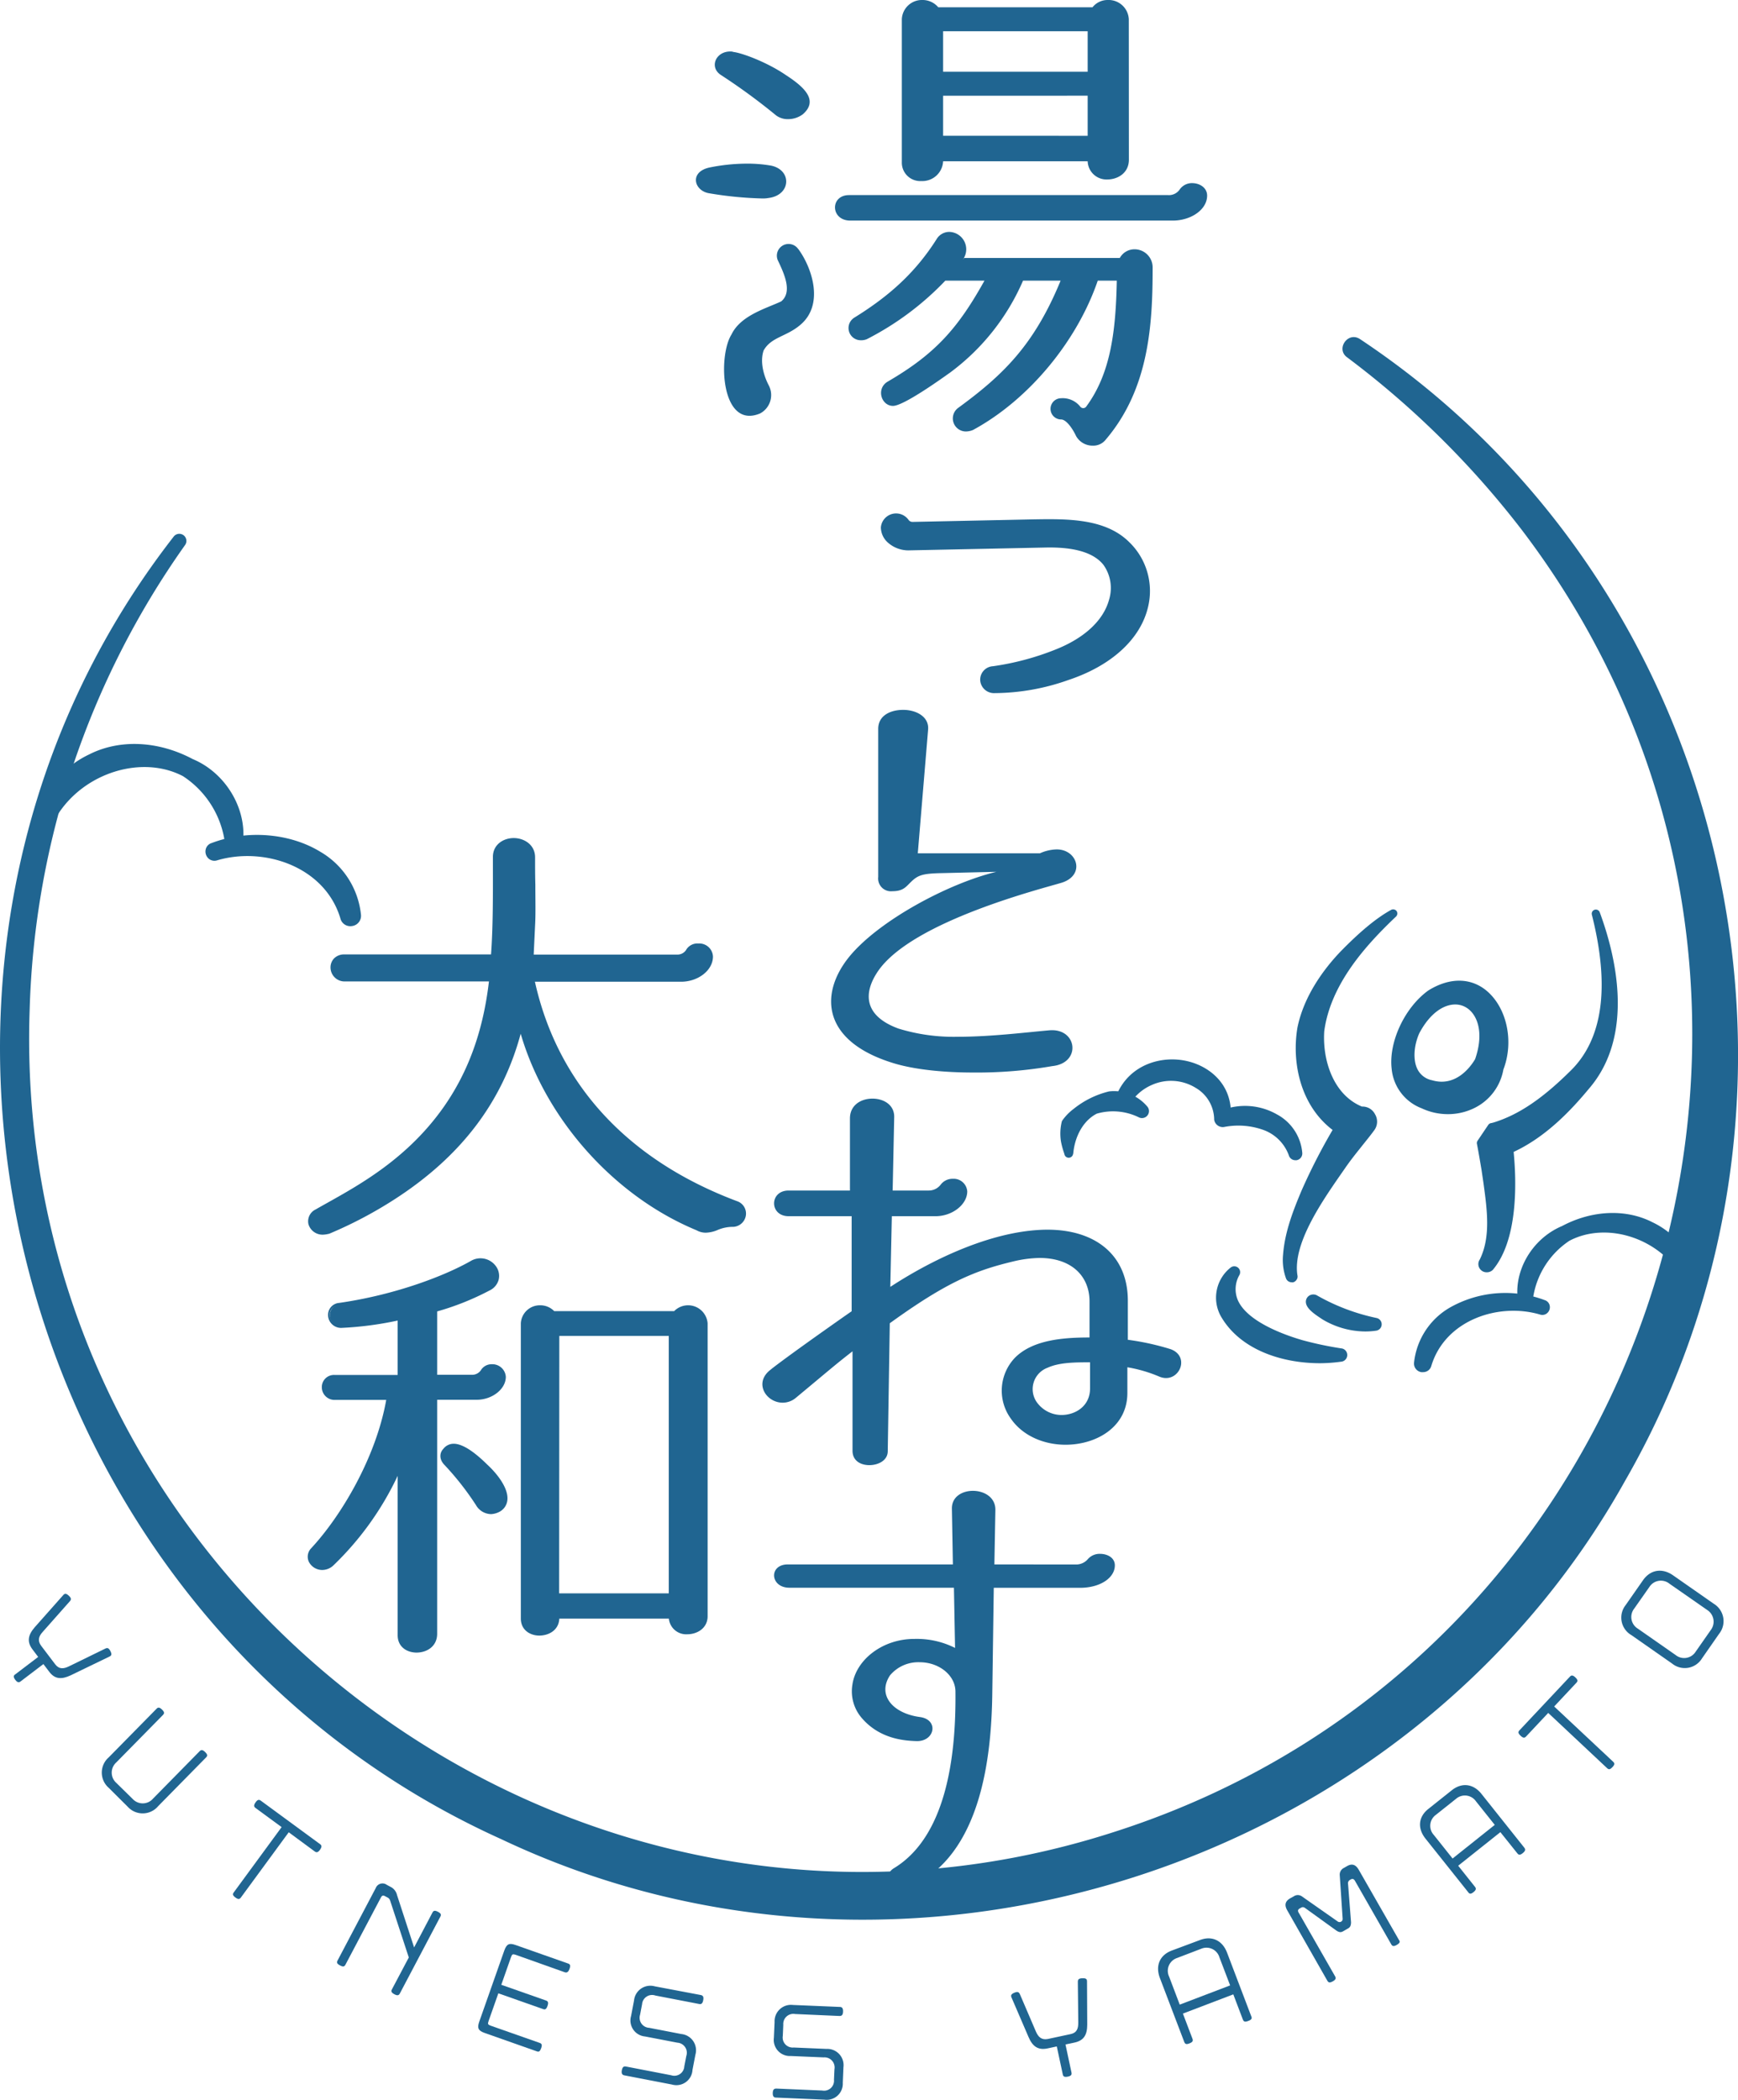 <svg xmlns="http://www.w3.org/2000/svg" viewBox="0 0 399.64 482.69"><defs><style>.cls-1{fill:#206591;}</style></defs><g id="レイヤー_2" data-name="レイヤー 2"><g id="データ"><path class="cls-1" d="M344.81,245.58c-1.45,8-10.35,11.72-17.49,8.34-11.12-4.7-6-19.9,1.71-25.48,11.87-7.51,19.94,6.53,15.78,17.14Zm-4.75-1.69c4.79-13.63-7.72-19.72-14.55-6.79-2,4.51-2,10.87,3.58,12.16,4.77,1.42,8.7-1.46,11-5.37Z"/><path class="cls-1" d="M332.91,256.13a14.15,14.15,0,0,1-6-1.34A10.77,10.77,0,0,1,320,245.7c-.71-6.17,3-14.09,8.43-18,4.82-3,9.66-3,13.33,0,4.74,3.92,6.42,11.71,3.93,18.18a12.23,12.23,0,0,1-6.56,8.79A13.68,13.68,0,0,1,332.91,256.13Zm2.63-28.85a11.31,11.31,0,0,0-6,2c-4.88,3.55-8.25,10.7-7.61,16.25a9,9,0,0,0,5.76,7.56,12,12,0,0,0,10.61-.12,10.34,10.34,0,0,0,5.57-7.52,1.21,1.21,0,0,1,.05-.18c2.22-5.65.75-12.72-3.33-16.1A7.82,7.82,0,0,0,335.54,227.28Zm-4,23.3a9.58,9.58,0,0,1-2.72-.4,6.68,6.68,0,0,1-4.6-3.54c-1.55-3.11-.8-7.17.42-9.93,3.77-7.14,9.09-8.71,12.71-7.13s6.34,6.85,3.61,14.62a.87.87,0,0,1-.07.17C338.55,248.39,335.18,250.58,331.54,250.58Zm3.07-19.66c-2.6,0-5.76,1.91-8.26,6.62-1.28,2.91-1.46,6.17-.42,8.25a4.76,4.76,0,0,0,3.37,2.55c5.51,1.63,8.92-3.2,9.89-4.85,2.28-6.58.26-10.91-2.6-12.16A4.81,4.81,0,0,0,334.61,230.92Zm5.45,13h0Z"/><path class="cls-1" d="M320.34,210c-7.64,7.27-15.37,16.27-16.8,26.94-.48,7.21,2.33,15.63,9.46,18.42a2.51,2.51,0,0,1,2.21,3.89c-2.08,2.85-4.48,5.55-6.54,8.5-4.51,6.6-12.57,17.34-11.28,25.54a.44.44,0,0,1-.32.54.42.42,0,0,1-.49-.27,12,12,0,0,1-.62-5.06c.39-5,2.24-9.82,4.18-14.41a138.71,138.71,0,0,1,9.35-17.61l1.55,4.85a12.88,12.88,0,0,1-1.21-.53c-8.93-4.49-12.17-15.14-10.56-24.48,1.34-6.43,5.21-12.22,9.52-16.78,3.43-3.52,7.55-7.35,11.55-9.54Z"/><path class="cls-1" d="M297,294.78a1.38,1.38,0,0,1-1.29-.89,12.45,12.45,0,0,1-.68-5.46c.41-5.27,2.33-10.16,4.25-14.72a136.39,136.39,0,0,1,7.14-13.95c-7.41-5.63-9.46-15.52-8.07-23.61,1.54-7.38,6.16-13.46,9.77-17.27,4.57-4.7,8.42-7.88,11.78-9.72a1,1,0,0,1,1.23.27,1,1,0,0,1-.11,1.26c-6.93,6.57-15.06,15.52-16.52,26.37-.44,6.66,2.08,14.61,8.67,17.33a3.21,3.21,0,0,1,3,1.75,3.31,3.31,0,0,1-.15,3.66c-.94,1.3-2,2.57-3,3.84-1.2,1.5-2.44,3.05-3.55,4.65L308.28,270c-4.41,6.37-11.07,16-9.95,23.16a1.24,1.24,0,0,1-.17,1,1.34,1.34,0,0,1-.87.64A1.1,1.1,0,0,1,297,294.78Zm-.53-1.37a.51.51,0,0,0,0,.13Zm1-.21h0ZM308,260.84a132,132,0,0,0-7,13.62A54.16,54.16,0,0,0,297.23,286c1.88-6.14,6.26-12.47,9.48-17.12l1.17-1.69c1.15-1.66,2.41-3.23,3.63-4.76,1-1.25,2-2.5,2.93-3.77a1.56,1.56,0,0,0-1.35-2.38.93.93,0,0,1-.44-.06c-7.64-3-10.56-11.89-10.06-19.37.92-6.88,4.3-13,8.39-18.19-.49.48-1,1-1.5,1.52-3.43,3.62-7.84,9.39-9.28,16.3-1.27,7.42.56,16.49,7.17,21.62l1.31-2.15a.94.94,0,0,1,.67-.44c.8-.13.8-.12,1.72,2.74.39,1.24.83,2.6.87,2.74a.89.89,0,0,1,0,.66,1,1,0,0,1-1.21.55,12,12,0,0,1-1.2-.52C309,261.43,308.47,261.14,308,260.84Zm1-1.64.53.32-.22-.67,0-.11C309.13,258.9,309,259.05,308.94,259.2Z"/><path class="cls-1" d="M367,210c4.61,12.46,7.18,28.66-2.32,39.65-5.45,6.57-12,12.94-20.39,15.6l2.47-3.66c1.22,8.58,1.69,22.79-4.19,29.7a.94.94,0,0,1-1.47-1.16c3.09-6.21,1.56-13.81.71-20.46-.4-2.32-.79-4.7-1.22-6.92L343,259a6.15,6.15,0,0,0,.64-.14c7-2.14,12.85-6.9,18-12,9.76-9.36,8.4-24.81,5.31-37Z"/><path class="cls-1" d="M341.82,292.48a1.81,1.81,0,0,1-1.27-.5,1.87,1.87,0,0,1-.29-2.43c2.56-5.16,1.69-11.48.85-17.59l-.44-3c-.34-2-.69-4.1-1.06-6a.93.93,0,0,1,.14-.71l2.47-3.66a1,1,0,0,1,.81-.42,1.89,1.89,0,0,1,.38-.11c5.69-1.75,11.12-5.38,17.56-11.74,7.59-7.27,9.28-19.4,5.06-36.06a.95.95,0,0,1,1.81-.56c3.65,9.86,8.19,28.25-2.49,40.6-3.89,4.69-9.72,11-17.3,14.51.69,7.09,1,20.29-4.8,27.13A1.93,1.93,0,0,1,341.82,292.48Zm-.27-29.57c.35,1.84.68,3.78,1,5.69l.45,3.1c.84,6.1,1.79,13-1.09,18.8,5.13-6,4.93-18.07,4.3-25-.55.22-1.11.41-1.68.6a1,1,0,0,1-1-.34,1,1,0,0,1,0-1.11l2.47-3.66a1,1,0,0,1,1.74.4c0,.38.11.82.17,1.32,7-3.4,12.39-9.3,16.07-13.73,4.86-5.63,6.34-12.66,6.18-19.49-.56,7.61-3.15,13.67-7.78,18.1s-10.63,9.83-18.37,12.21l-.35.09Z"/><path class="cls-1" d="M387.2,292.55c-5.42-8.57-17.58-13-26.78-8.16a20.12,20.12,0,0,0-9,15.19.65.65,0,0,1-1.28.08c-1.48-7,2.9-14.23,9.4-16.93,6.07-3.23,13.64-4.14,20-.91a18.52,18.52,0,0,1,9.28,10,.88.88,0,0,1-1.57.77Z"/><path class="cls-1" d="M350.76,301.13h-.13a1.58,1.58,0,0,1-1.44-1.28c-1.52-7.14,2.86-15,10-18,6.86-3.65,14.65-4,20.76-.88a19.36,19.36,0,0,1,9.74,10.48,1.83,1.83,0,0,1-3.27,1.6c-5.45-8.63-17.15-12.21-25.53-7.82a19.15,19.15,0,0,0-8.52,14.43,1.59,1.59,0,0,1-.54,1.08A1.62,1.62,0,0,1,350.76,301.13Zm-.31-1.63h0Zm.6-.05h0Zm8.8-15.82a14.89,14.89,0,0,0-9.06,13.43A21,21,0,0,1,359.85,283.63Zm8.91-2.15A23.16,23.16,0,0,1,388,292h0l-.81.51.81-.5a18.33,18.33,0,0,0-8.94-9.37c-5.34-2.73-12.11-2.53-18.29.48A19.21,19.21,0,0,1,368.76,281.48Z"/><path class="cls-1" d="M302.43,298.68A49.09,49.09,0,0,0,316.34,304a.53.53,0,0,1,0,1,18.28,18.28,0,0,1-11.75-2.5c-.8-.58-4.3-2.63-3.08-3.78a.8.8,0,0,1,1,0Z"/><path class="cls-1" d="M314,306.09a19.37,19.37,0,0,1-9.93-2.79l-.46-.31c-1.63-1.08-3.22-2.25-3.33-3.58a1.68,1.68,0,0,1,.54-1.39,1.77,1.77,0,0,1,2.15-.14A47.29,47.29,0,0,0,316.56,303a1.48,1.48,0,0,1-.14,2.91A18.07,18.07,0,0,1,314,306.09Zm2.14-1.22h0Zm-13.56-5a21.41,21.41,0,0,0,2.09,1.55l.45.3a17.62,17.62,0,0,0,8.29,2.46A46.33,46.33,0,0,1,302.56,299.86Z"/><path class="cls-1" d="M284.12,292.66c-4.66,9.22,8.16,14.37,15.18,16.39a82.77,82.77,0,0,0,9.15,1.9.59.59,0,0,1,0,1.16c-9.33,1.26-21.85-1.13-26.93-10.05a7.84,7.84,0,0,1,2-9.9.4.4,0,0,1,.59.5Z"/><path class="cls-1" d="M303.55,313.39c-8.93,0-18.48-3.16-22.86-10.86A8.81,8.81,0,0,1,283,291.38a1.35,1.35,0,0,1,2,1.72,6.49,6.49,0,0,0-.37,5.79c2.22,5.09,11.21,8.16,15,9.24a80.4,80.4,0,0,0,9,1.88,1.54,1.54,0,0,1-.06,3A37,37,0,0,1,303.55,313.39Zm4.75-1.5h0Zm-26-16.81a7.14,7.14,0,0,0,.06,6.52c4.29,7.53,14.5,10.28,23.2,9.82-2.15-.39-4.34-.84-6.51-1.45-5-1.44-13.74-4.7-16.2-10.32A7.89,7.89,0,0,1,282.29,295.08Zm26,16.08h0ZM284.13,292.9l-.06,0Z"/><path class="cls-1" d="M257.57,252.32c4.94-12.69,25.91-9.26,24.46,5l-1.21-.94c6.81-3.39,17.15.54,17.7,8.73a.64.64,0,0,1-1.25.23,10.76,10.76,0,0,0-6.45-6.47,18.06,18.06,0,0,0-9.43-.72,1,1,0,0,1-1.21-.85c-.1-7.7-9.09-11.83-15.61-8.77a12.22,12.22,0,0,0-5.44,4.57.88.88,0,0,1-1.56-.77Z"/><path class="cls-1" d="M297.86,266.72a1.55,1.55,0,0,1-1.5-1.11,9.74,9.74,0,0,0-5.88-5.86,17.06,17.06,0,0,0-9-.67,2,2,0,0,1-2.29-1.66,8.52,8.52,0,0,0-4.21-7.31,10.79,10.79,0,0,0-10.06-.72,11.1,11.1,0,0,0-5,4.21,1.83,1.83,0,0,1-3.26-1.62h0c2.81-7.21,10.42-9.49,16.49-8,4.4,1.06,9.23,4.45,9.83,10.63a14.79,14.79,0,0,1,10.63,1.57,11.1,11.1,0,0,1,5.84,8.88,1.57,1.57,0,0,1-1.32,1.66A1.36,1.36,0,0,1,297.86,266.72Zm.3-1.72h0Zm-13-8.09a16.18,16.18,0,0,1,6,1.07,12,12,0,0,1,5.87,4.71,9.63,9.63,0,0,0-4.36-4.89,12.81,12.81,0,0,0-9.64-1.26l0,.48C283.77,257,284.5,256.91,285.2,256.91Zm-15.95-10.37a12.88,12.88,0,0,1,6.79,2,10.57,10.57,0,0,1,4.87,6.79l.22-.09c-.35-5.48-4.57-8.46-8.41-9.39-5.11-1.23-11.48.57-14.05,6.35a12.62,12.62,0,0,1,5.52-4.5A11.89,11.89,0,0,1,269.25,246.54Zm-11.68,5.78.88.35h0Zm0,0h0Z"/><path class="cls-1" d="M245,258.13a10.53,10.53,0,0,0-.16,4.12,23.78,23.78,0,0,0,.83,3c0-.08,0-.15.08-.24.39-4.1,2.38-8.05,6.09-9.94a14.37,14.37,0,0,1,10.43.95.66.66,0,0,0,.81-1,9,9,0,0,0-7.93-3.23,19.58,19.58,0,0,0-7.75,3.86A10.78,10.78,0,0,0,245,258.13Z"/><path class="cls-1" d="M245.72,266.15h0a1,1,0,0,1-.91-.62l-.17-.57a18.32,18.32,0,0,1-.68-2.55,11.57,11.57,0,0,1,.17-4.48,1,1,0,0,1,.15-.35,11.92,11.92,0,0,1,2.62-2.68,20.77,20.77,0,0,1,8.13-4,10,10,0,0,1,8.87,3.59,1.61,1.61,0,0,1-2,2.39,13.43,13.43,0,0,0-9.71-.86c-2.93,1.5-5,4.94-5.4,9.11a2.42,2.42,0,0,1-.1.36A1,1,0,0,1,245.72,266.15Zm.21-7.62a10,10,0,0,0-.22,2.45,12.05,12.05,0,0,1,5.73-6.76,15.26,15.26,0,0,1,9.93.36,8.4,8.4,0,0,0-6.08-1.83,19.13,19.13,0,0,0-7.28,3.68A9.87,9.87,0,0,0,245.93,258.53Zm16.44-2.91h0Zm.33-.47h0Z"/><path class="cls-1" d="M354.39,301.25c-10.27-3.05-22.94,1.67-26.17,12.45a1.08,1.08,0,0,1-2.12-.39c1.57-13.47,17.58-17.82,28.78-13.57a.79.79,0,0,1-.49,1.51Z"/><path class="cls-1" d="M327.22,315.44a2.58,2.58,0,0,1-.4,0,2,2,0,0,1-1.67-2.19,16.66,16.66,0,0,1,8.23-12.65,25.84,25.84,0,0,1,21.84-1.71,1.66,1.66,0,0,1,1.12,1.24,1.8,1.8,0,0,1-.54,1.71,1.68,1.68,0,0,1-1.68.36c-9.52-2.82-21.82,1.25-25,11.81A1.94,1.94,0,0,1,327.22,315.44Zm18.87-16.3a22.83,22.83,0,0,0-11.72,3.05,14.83,14.83,0,0,0-7.32,11.23l.23.09c3.05-10.17,13.55-14.94,23.1-14A24.61,24.61,0,0,0,346.09,299.14Zm8.49,1.51-.19.6.2-.6Z"/><path class="cls-1" d="M312.7,77.94c85.58,56.86,112.13,173.59,61,262.44-49.92,89.54-165.87,126.29-258.38,82.45C1.66,371.56-36.73,221.94,39.92,123.38a1.63,1.63,0,0,1,2.62,1.94A194.17,194.17,0,0,0,6.82,232.12C2.26,363.75,131.51,461.91,256.88,420.92c125.32-40.59,172.73-194,93.23-298.86a207.4,207.4,0,0,0-40.36-39.92c-2.64-1.9.17-6,2.95-4.2Z"/><path class="cls-1" d="M12.21,186.73c6.17-9.76,20-14.79,30.52-9.3A22.92,22.92,0,0,1,53,194.74a.73.73,0,0,0,1.45.09c1.69-7.92-3.29-16.21-10.71-19.28-6.92-3.69-15.54-4.72-22.76-1a21.08,21.08,0,0,0-10.57,11.34,1,1,0,0,0,1.79.88Z"/><path class="cls-1" d="M53.74,196.61a1.91,1.91,0,0,1-1.25-.46,1.94,1.94,0,0,1-.66-1.32,21.68,21.68,0,0,0-9.76-16.4c-9.4-4.92-22.66-.86-28.85,8.93a2.19,2.19,0,0,1-3.91-1.91,22.12,22.12,0,0,1,11.16-12c7-3.57,15.9-3.17,23.84,1.05,8,3.33,13.07,12.39,11.32,20.59a1.94,1.94,0,0,1-1.74,1.53Zm.46-2h0Zm-.9,0v0Zm-8.92-17.45a24.11,24.11,0,0,1,9.18,13.63A16.91,16.91,0,0,0,44.38,177.14Zm-13.5-3.74a20.37,20.37,0,0,0-9.34,2.17,20.13,20.13,0,0,0-9.22,8.91c6.06-8.08,16.7-12,25.9-9.95A25.24,25.24,0,0,0,30.88,173.4Z"/><path class="cls-1" d="M49.6,196.65c11.7-3.47,26.14,1.9,29.82,14.19a1.24,1.24,0,0,0,2.42-.44C80.05,195,61.8,190.08,49,194.93a.9.9,0,0,0,.56,1.72Z"/><path class="cls-1" d="M80.57,212.92a2.34,2.34,0,0,1-2.3-1.79c-3.57-11.92-17.54-16.54-28.33-13.35a2.05,2.05,0,0,1-2-.42,2.2,2.2,0,0,1-.65-2.06,2,2,0,0,1,1.42-1.51c8.06-3.06,17.87-2.29,24.91,2A19,19,0,0,1,83,210.26a2.37,2.37,0,0,1-2,2.62A2.67,2.67,0,0,1,80.57,212.92Zm-23.7-18.49c10.12,0,20.52,5.46,23.69,16.06a16.48,16.48,0,0,0-8.2-12.68A26.49,26.49,0,0,0,56.87,194.43ZM49.47,196Z"/><path class="cls-1" d="M16.27,385.13c-2.13,1-3.68.93-5-.88l-1.29-1.7-5.26,4c-.38.29-.72.26-1.2-.37s-.45-1,0-1.27l5.26-4-1.3-1.72c-1.37-1.81-1-3.36.5-5.1l6.6-7.44c.35-.38.7-.34,1.28.22s.53.86.19,1.25l-6.2,7c-.92,1-1.29,2-.39,3.22l3.23,4.26c.9,1.18,1.94,1.07,3.19.46L24.2,379c.46-.23.78-.19,1.16.52s.32,1.05-.14,1.28Z"/><path class="cls-1" d="M29.37,415.35,25,411a4.64,4.64,0,0,1,0-7l11-11.18c.34-.35.68-.37,1.26.2s.56.87.2,1.24L26.73,405.17a3.15,3.15,0,0,0,0,4.68l3.79,3.72a3.13,3.13,0,0,0,4.68-.1l10.71-10.89c.35-.34.68-.37,1.26.2s.56.88.21,1.24l-11,11.18A4.64,4.64,0,0,1,29.37,415.35Z"/><path class="cls-1" d="M72.39,425.64l-6-4.42-11,15c-.29.39-.6.48-1.25,0s-.69-.78-.38-1.19l11-15-6-4.4c-.4-.29-.46-.62,0-1.28s.79-.7,1.21-.4l13.63,10c.39.28.45.61,0,1.26S72.79,425.93,72.39,425.64Z"/><path class="cls-1" d="M90.7,458.46c-.72-.38-.81-.68-.58-1.13L94,450l-4.18-12.74c-.2-.66-.31-.83-.75-1.07l-.59-.31c-.57-.3-.79.13-.93.4l-8.11,15.37c-.24.45-.52.56-1.24.18s-.82-.66-.58-1.13l8.77-16.64a1.67,1.67,0,0,1,2.56-.75l1,.53a2.81,2.81,0,0,1,1.34,1.8l3.93,12.05,4.21-8c.23-.45.55-.57,1.27-.19s.79.67.54,1.14l-9.29,17.62C91.71,458.71,91.4,458.83,90.7,458.46Z"/><path class="cls-1" d="M129.84,453.39l-11.26-4c-.68-.23-.83-.16-1.08.54l-2.23,6.35,10.3,3.62c.44.16.6.46.33,1.23s-.56.91-1,.74l-10.31-3.63-2.24,6.36c-.24.69-.19.84.51,1.09l11.24,3.95c.46.17.61.43.34,1.2s-.53.92-1,.74l-12-4.23c-1.44-.51-1.77-1.08-1.24-2.59l5.75-16.33c.56-1.58,1.16-1.8,2.61-1.29l12.07,4.25c.45.15.61.43.33,1.22S130.31,453.56,129.84,453.39Z"/><path class="cls-1" d="M154.51,479.21l-10.94-2.11c-.46-.09-.73-.38-.58-1.18s.48-.94,1-.84l10.36,2a2.29,2.29,0,0,0,3-2.05l.46-2.38a2.32,2.32,0,0,0-2.05-3.06l-7.43-1.43a3.69,3.69,0,0,1-3.22-4.71l.68-3.55a3.77,3.77,0,0,1,4.75-3.27l10.58,2c.49.1.73.38.58,1.18s-.46,1-1,.87l-10-1.93a2.31,2.31,0,0,0-3.06,2l-.46,2.42a2.31,2.31,0,0,0,2.08,3l7.4,1.43a3.75,3.75,0,0,1,3.24,4.77l-.67,3.49A3.7,3.7,0,0,1,154.51,479.21Z"/><path class="cls-1" d="M189.58,482.69l-11.14-.48c-.47,0-.78-.26-.75-1.07s.34-1,.84-1l10.54.45a2.29,2.29,0,0,0,2.7-2.48l.11-2.42a2.32,2.32,0,0,0-2.49-2.72l-7.55-.32a3.7,3.7,0,0,1-3.89-4.19l.16-3.6a3.77,3.77,0,0,1,4.22-3.94l10.77.45c.5,0,.78.27.75,1.08s-.32,1-.83,1L182.83,463a2.32,2.32,0,0,0-2.72,2.48L180,468a2.31,2.31,0,0,0,2.5,2.7l7.54.32a3.74,3.74,0,0,1,3.9,4.23l-.15,3.56A3.7,3.7,0,0,1,189.58,482.69Z"/><path class="cls-1" d="M250,465.4c0,2.35-.73,3.71-3,4.18L245,470l1.38,6.46c.1.47-.06.77-.83.93s-1.07,0-1.17-.5L243,470.45l-2.1.45c-2.23.48-3.49-.48-4.4-2.62l-3.93-9.13c-.2-.47,0-.78.73-1.07s1-.11,1.22.37l3.67,8.56c.56,1.29,1.3,2,2.75,1.73l5.23-1.12c1.45-.3,1.79-1.29,1.77-2.69l-.1-9.32c0-.52.16-.79,1-.83s1.1.16,1.11.67Z"/><path class="cls-1" d="M287,464.6c-.77.29-1,.15-1.21-.32l-2.2-5.8L272,462.9l2.2,5.79c.17.46.07.76-.69,1.06s-1,.14-1.2-.33l-5.59-14.67c-1.08-2.83-.08-5.28,2.72-6.34L275.9,446c2.79-1.07,5.19.09,6.26,2.91l5.58,14.67C287.92,464,287.8,464.31,287,464.6ZM280.41,450a3.11,3.11,0,0,0-4.21-2l-5.54,2.12a3.1,3.1,0,0,0-1.84,4.26l2.45,6.46,11.59-4.42Z"/><path class="cls-1" d="M321.16,447.12c-.68.39-1,.3-1.25-.14l-8.33-14.57c-.26-.46-.56-.58-1-.34l-.23.14a.88.88,0,0,0-.37.94l.68,8.73c0,.95-.32,1.23-.66,1.43l-1.07.62c-.36.2-.79.5-1.72-.17l-7-5.05c-.35-.27-.64-.37-1-.17l-.35.19c-.45.26-.49.58-.22,1L307,454.34c.23.42.17.75-.52,1.14s-1,.32-1.26-.12L296,439.18c-.69-1.21-.51-2.1.67-2.78l.86-.48a1.62,1.62,0,0,1,1.78,0l8.25,5.78a.72.72,0,0,0,1.17-.66l-.67-10a1.71,1.71,0,0,1,.93-1.61l.75-.43c1.15-.66,2-.36,2.7.85L321.69,446C322,446.4,321.87,446.71,321.16,447.12Z"/><path class="cls-1" d="M350.16,426c-.64.51-.94.46-1.26.06L345,421.19l-9.7,7.72,3.86,4.85c.3.38.3.7-.33,1.21s-.94.45-1.25,0l-9.79-12.28c-1.88-2.36-1.68-5,.66-6.85l5.38-4.28c2.34-1.86,5-1.49,6.85.87l9.78,12.28C350.81,425.14,350.79,425.48,350.16,426ZM339.4,414.12a3.1,3.1,0,0,0-4.6-.59l-4.64,3.69a3.1,3.1,0,0,0-.46,4.62l4.31,5.41,9.7-7.73Z"/><path class="cls-1" d="M362.48,386.85l-5.11,5.45L370.93,405c.35.33.4.65-.16,1.24s-.85.59-1.23.24L356,393.78l-5.09,5.42c-.34.36-.67.39-1.26-.17s-.61-.87-.26-1.25L361,385.43c.32-.35.66-.37,1.25.19S362.82,386.49,362.48,386.85Z"/><path class="cls-1" d="M395.29,375.6l-3.94,5.66a4.63,4.63,0,0,1-6.88,1.16l-9.35-6.53A4.64,4.64,0,0,1,373.8,369l4-5.73c1.69-2.41,4.37-2.89,6.91-1.12l9.35,6.53A4.67,4.67,0,0,1,395.29,375.6Zm-11.42-11.53a3.13,3.13,0,0,0-4.61.76l-3.51,5a3.13,3.13,0,0,0,.88,4.59l8.68,6.06a3.12,3.12,0,0,0,4.59-.77l3.45-4.94a3.19,3.19,0,0,0-.8-4.66Z"/><path class="cls-1" d="M176.76,45.51a7.29,7.29,0,0,1-1.67.11,84.45,84.45,0,0,1-12.2-1.22c-3.34-.67-4.37-4.89.25-5.89a43.42,43.42,0,0,1,8.48-.89,31.73,31.73,0,0,1,5.66.45C182.16,39.07,181.9,44.84,176.76,45.51Zm4.49-18.12a4.45,4.45,0,0,1-2.83-.89,141.13,141.13,0,0,0-12.59-9.22c-2.82-1.77-1.28-5.44,2.06-5.44a1.87,1.87,0,0,1,.77.11c1.93.22,7.71,2.33,12.08,5.33,4.11,2.67,7.58,5.78,3.85,9A5.64,5.64,0,0,1,181.25,27.39Zm87.33,17.46a3,3,0,0,0,2.62-1.2,3.41,3.41,0,0,1,2.91-1.55c1.8,0,3.46,1.08,3.46,2.87,0,3.23-3.73,5.74-7.89,5.74H195.52c-4.57,0-4.71-5.86-.28-5.86Zm-9-8.13c0,3-2.49,4.54-5,4.54a4.33,4.33,0,0,1-4.48-4.18H216.86a4.77,4.77,0,0,1-5,4.54,4.23,4.23,0,0,1-4.49-4.3V4.42A4.62,4.62,0,0,1,212.13,0a4.68,4.68,0,0,1,3.61,1.67h35.48A4.41,4.41,0,0,1,254.7,0a4.65,4.65,0,0,1,4.86,4.42ZM216.86,7.18V16.5H250.1V7.18Zm0,14.83v9.21H250.1V22Zm44,35.3a3.83,3.83,0,0,0-3.37,2H221.64c.23-.23-.45.81,0,0a4,4,0,0,0-3.37-6A3.4,3.4,0,0,0,215.35,55c-4.94,7.78-11,13.13-18.87,18a2.81,2.81,0,0,0,1.35,5.22,3.49,3.49,0,0,0,1.46-.23,67,67,0,0,0,18.08-13.47h9c-6.07,10.91-11.27,16.83-22.27,23.22-2.7,1.62-1.46,5.57,1.24,5.57,2.47,0,11.34-6.39,13.13-7.66a51.83,51.83,0,0,0,16.77-21.13h8.64c-6.06,14.75-13.17,21.66-23.5,29.21a3,3,0,0,0,1.68,5.46,4.41,4.41,0,0,0,1.69-.35c12.91-7,23.95-20.5,28.67-34.32h4.38c-.23,11.84-1.46,21.37-7,28.91a.86.86,0,0,1-1.35.12,5.15,5.15,0,0,0-4.45-2,2.44,2.44,0,1,0,0,4.88c1.12,0,2.56,1.94,3.44,3.82a4.34,4.34,0,0,0,3.82,2.2,3.62,3.62,0,0,0,3-1.39c10-11.73,10.78-26.6,10.78-39.49A4.16,4.16,0,0,0,260.83,57.31Z"/><path class="cls-1" d="M237.51,120.63c8.13-.14,16.27-.14,21.31,4.88,8.14,8,5.7,23.31-13.58,29.7a50.14,50.14,0,0,1-16.52,2.94,1.91,1.91,0,1,1-.24-3.81A62.13,62.13,0,0,0,243,150.47c14.65-5.74,15.38-16.57,11.63-21.3-2.6-3.3-7.56-4.59-14.23-4.45l-31.25.65c-3,.07-5.45-1.79-5.45-4.09a2.33,2.33,0,0,1,4.23-1,2.24,2.24,0,0,0,1.87.93Z"/><path class="cls-1" d="M228.72,159.34a3.18,3.18,0,0,1-3.33-2.93,3.1,3.1,0,0,1,2.93-3.25,61.88,61.88,0,0,0,14.29-3.8c6.71-2.63,11.11-6.71,12.41-11.49a9.16,9.16,0,0,0-1.28-8c-2.2-2.79-6.62-4.14-13.28-4l-31.24.65a7.12,7.12,0,0,1-5.17-1.89,4.73,4.73,0,0,1-1.5-3.39,3.51,3.51,0,0,1,6.4-1.67,1.14,1.14,0,0,0,.89.41l27.65-.58c7.8-.13,16.63-.29,22.17,5.23A15.62,15.62,0,0,1,264,139.48c-1.71,7.41-8.41,13.56-18.37,16.86A51.44,51.44,0,0,1,228.72,159.34Zm12.7-35.82c6.94,0,11.58,1.61,14.19,4.91a11.48,11.48,0,0,1,1.71,10.06c-.87,3.21-3.82,9.16-13.85,13.09a64.33,64.33,0,0,1-14.84,3.95c-.57.07-.89.34-.86.73s.28.7.95.7a49,49,0,0,0,16.13-2.88c9.17-3,15.29-8.55,16.81-15.14A13.26,13.26,0,0,0,258,126.36c-4.83-4.81-13.13-4.66-20.46-4.53l-27.66.57h0a3.38,3.38,0,0,1-2.93-1.54,1,1,0,0,0-.84-.4c-.55,0-1.17.35-1.17.82a2.43,2.43,0,0,0,.78,1.69,4.92,4.92,0,0,0,3.45,1.21l31.25-.65Z"/><path class="cls-1" d="M239.13,196.16a9.9,9.9,0,0,1,3.86-.89c4.74,0,6.61,5.84,1.25,7.62-3.74,1.19-34.4,8.72-42.37,20.4-3.49,5.15-3.12,10.3,4.73,13.17a43.18,43.18,0,0,0,13.71,1.88c7.48,0,15.46-1,20.94-1.48,6.48-.59,7.48,7.52.74,8.22a101.64,101.64,0,0,1-18.31,1.48c-6.23,0-13-.59-18-2.08-16.7-5-17.32-15.94-10.47-24.45,6.73-8.32,22.81-16.94,33.9-19.61l-12.59.3c-4.48.09-5.48.49-7.1,2.08-1.12,1.08-1.74,2.08-4.24,2.08a2.94,2.94,0,0,1-3.24-3.27V167.54c0-3,2.74-4.35,5.74-4.35s6,1.58,5.73,4.55l-2.37,28.42Z"/><path class="cls-1" d="M259.34,308a59.16,59.16,0,0,1,9.87,2.17c4.7,1.77,1.76,8.08-2.58,6.32a32.44,32.44,0,0,0-7.4-2.17v5.9c0,7.87-7.17,11.91-14.22,11.91-5,0-9.87-2.07-12.57-6a10.94,10.94,0,0,1,.94-14c4.11-4.14,11.16-4.66,17.15-4.66v-8.28c0-5.7-4-10-11.51-10a27.62,27.62,0,0,0-6.11.82c-8.69,2.07-15.27,4.76-28.31,14.19l-.47,29.41c0,2.17-2.23,3.21-4.23,3.21s-3.87-1-3.87-3.32V310.65c-3.88,3-5.76,4.66-13,10.67a4.7,4.7,0,0,1-3.06,1.14c-3.64,0-6.46-4.15-3.29-7.15,1.65-1.55,15-11,19.15-13.87V279.59H181.34c-4.46,0-4.46-5.9,0-5.9h14.1V257.12c0-3.11,2.58-4.56,5.17-4.56s5.17,1.45,5,4.45l-.35,16.68h8.22a3.44,3.44,0,0,0,2.82-1.35,3.43,3.43,0,0,1,2.82-1.35,3.12,3.12,0,0,1,3.29,2.9c0,3-3.41,5.7-7.28,5.7H205.07l-.35,16.25c10.46-6.83,24-13,35.83-13.15,11.28-.1,18.79,5.8,18.79,16.36Zm-8.69,5.18c-3.29,0-7.05,0-9.75,1.24a5.24,5.24,0,0,0-2.23,8.28,7,7,0,0,0,5.4,2.59c3.17,0,6.58-2,6.58-6.11Z"/><path class="cls-1" d="M247.42,359.66a3.52,3.52,0,0,0,2.71-1.22,3.58,3.58,0,0,1,2.81-1.23c1.77,0,3.41.94,3.41,2.64,0,2.91-3.41,5.17-8,5.17H228.51l-.35,24.91c-.24,13.44-2.35,36.6-18.92,43.84a3.84,3.84,0,0,1-1.64.38c-2.82,0-4.7-3.11-2-4.7,12.81-7.81,14.22-28.14,14.1-40.55,0-3.76-3.76-6.77-8.22-6.77a8.49,8.49,0,0,0-6.82,3c-3,4.51.59,8.74,6.82,9.59,4.46.56,3.52,5.63-.71,5.54-2.58-.09-8.34-.37-12.57-5.26A9.38,9.38,0,0,1,196,387.3c.82-5.74,6.93-10.53,14.21-10.53a19.55,19.55,0,0,1,9.4,2.07L219.35,365H181.52c-4.46,0-4.81-5.36-.35-5.36h37.94l-.23-12.79c-.12-5.64,10.1-5.45,10,.29l-.23,12.5Z"/><path class="cls-1" d="M183.58,57.27c3.19,4.36,6,12.85.37,17.48-3.19,2.68-6.66,2.74-8.37,5.84-.82,2.44-.11,5.51,1.19,8a4.78,4.78,0,0,1-2,6.46c-9,3.75-9.74-13.13-6.57-18.15,2.1-4.4,8-6,11.43-7.61,2.56-2.12.82-6.12-.74-9.37a2.69,2.69,0,0,1,4.65-2.67Z"/><path class="cls-1" d="M122.7,225.4c5,22.89,20.24,41,46.7,50.92a2.8,2.8,0,0,1-1.11,5.44c-2.67,0-3.89,1.33-6,1.33a3.86,3.86,0,0,1-2-.51c-18.13-7.5-34.81-24.95-40.59-45.89-4.11,16-13.45,28.64-29,38.7a96.31,96.31,0,0,1-15.13,8,6.12,6.12,0,0,1-1.33.2c-2.89,0-4.56-3.59-1.56-5.33,7.67-4.42,20.24-10.48,29.47-23.51,6.23-8.83,9.34-18.58,10.56-29.36H79.45c-4.12,0-4.34-5.75-.23-5.75h33.92c.55-7.39.44-16.12.44-22.69,0-2.77,2.34-4.11,4.56-4.11s4.67,1.44,4.67,4.21c0,6.26.22,11.5,0,15.61l-.33,7h33.25a2.6,2.6,0,0,0,2.22-1.13,2.77,2.77,0,0,1,2.67-1.44,2.91,2.91,0,0,1,3.11,2.77c0,3-3.22,5.55-7.11,5.55Z"/><path class="cls-1" d="M74.22,283.84a3.37,3.37,0,0,1-3.29-2.4,3,3,0,0,1,1.61-3.38c.85-.49,1.76-1,2.71-1.53,7.81-4.37,18.5-10.35,26.68-21.91,5.74-8.13,9.17-17.61,10.5-29h-33A3.23,3.23,0,0,1,76,222.4a3,3,0,0,1,.8-2.06,3.25,3.25,0,0,1,2.41-.93h33.7c.46-6.31.44-13.67.43-19.61V197c0-2.85,2.41-4.34,4.79-4.34s4.91,1.52,4.91,4.44c0,2.22,0,4.28.06,6.27,0,3.59.09,6.69-.06,9.35l-.32,6.73h33a2.38,2.38,0,0,0,2-1,3,3,0,0,1,2.87-1.55,3.14,3.14,0,0,1,3.35,3c0,3.14-3.37,5.79-7.35,5.79H123c5.24,23.53,21.31,41,46.49,50.45a3,3,0,0,1,2,3.38,3.09,3.09,0,0,1-3.18,2.52,8.9,8.9,0,0,0-3.28.71,7.28,7.28,0,0,1-2.72.63,4.18,4.18,0,0,1-2.13-.55c-18.91-7.81-34.71-25.5-40.45-45.19-4.26,15.76-13.73,28.19-28.9,38a96.59,96.59,0,0,1-15.17,8l-.06,0A6.2,6.2,0,0,1,74.22,283.84Zm5-63.95a2.77,2.77,0,0,0-2.06.78,2.45,2.45,0,0,0-.67,1.73,2.77,2.77,0,0,0,3,2.76H112.7a.23.23,0,0,1,.17.08.21.21,0,0,1,.06.18c-1.31,11.58-4.78,21.22-10.61,29.47-8.24,11.65-19,17.66-26.84,22.06-1,.53-1.85,1-2.7,1.52a2.5,2.5,0,0,0-1.39,2.84,2.89,2.89,0,0,0,2.83,2.06,5.6,5.6,0,0,0,1.25-.2,94.12,94.12,0,0,0,15.08-8c15.34-9.91,24.8-22.53,28.92-38.56a.25.25,0,0,1,.23-.18h0a.23.23,0,0,1,.23.18c5.49,19.89,21.37,37.84,40.45,45.73a3.77,3.77,0,0,0,1.91.49,7.16,7.16,0,0,0,2.55-.59,9.25,9.25,0,0,1,3.45-.74,2.6,2.6,0,0,0,2.71-2.14,2.52,2.52,0,0,0-1.68-2.84c-25.44-9.57-41.64-27.24-46.85-51.09a.21.21,0,0,1,0-.2.21.21,0,0,1,.18-.09h33.92c3.73,0,6.88-2.43,6.88-5.31a2.68,2.68,0,0,0-2.88-2.53,2.56,2.56,0,0,0-2.45,1.3,2.88,2.88,0,0,1-2.44,1.27H122.48a.21.21,0,0,1-.17-.08.22.22,0,0,1-.07-.17l.34-7c.14-2.65.1-5.74,0-9.32,0-2,0-4.06,0-6.28,0-2.6-2.24-4-4.44-4s-4.32,1.21-4.32,3.87c0,.91,0,1.86,0,2.84,0,6,0,13.49-.45,19.87a.25.25,0,0,1-.24.22Z"/><path class="cls-1" d="M108.58,316.33a2.68,2.68,0,0,0,2.11-1.13,2.67,2.67,0,0,1,2.34-1.34,2.87,2.87,0,0,1,3,2.67c0,2.77-3.11,5-6.45,5h-9.34v54.1c0,2.67-2.23,4-4.45,4-2,0-4.11-1.13-4.11-3.8V338.19a69.58,69.58,0,0,1-15.24,21.56,3.49,3.49,0,0,1-2.33.93c-2.23,0-4.23-2.47-2.34-4.62,7.34-7.91,15.13-21.56,17.35-34.5h-12a2.62,2.62,0,1,1-.11-5.23H91.68v-13C85.12,304.52,81.11,305,78.44,305A2.62,2.62,0,0,1,78,299.8c12.79-1.85,24.24-6.16,30.47-9.75a4.16,4.16,0,0,1,5.34,1.23,3.45,3.45,0,0,1-1.45,5.24,61.26,61.26,0,0,1-12.12,4.82v15Zm4.34,31.51a3.82,3.82,0,0,1-3.23-1.95,65.16,65.16,0,0,0-7.23-9.24c-1.22-1.23-1.11-2.56-.33-3.38a2.79,2.79,0,0,1,2.22-1.13c2.56,0,5.9,3.08,7.57,4.72,3.44,3.18,6.78,8.42,2.66,10.57A4.27,4.27,0,0,1,112.92,347.84Zm49.59,23.72c0,2.56-2.22,3.9-4.45,3.9a3.75,3.75,0,0,1-4-3.59H128.37c0,2.56-2.11,3.9-4.33,3.9a3.72,3.72,0,0,1-4-3.7V304.21a4.15,4.15,0,0,1,4.23-3.9,4.23,4.23,0,0,1,3.11,1.34h27.8a4.07,4.07,0,0,1,3.12-1.34,4.14,4.14,0,0,1,4.22,3.9Zm-8.45-64.68H128.37v59.65h25.69Z"/><path class="cls-1" d="M95.79,379.91c-2.16,0-4.35-1.25-4.35-4V339.28a69.74,69.74,0,0,1-14.83,20.64,3.77,3.77,0,0,1-2.5,1A3.45,3.45,0,0,1,71,359a2.78,2.78,0,0,1,.56-3.08c6.91-7.44,14.89-20.83,17.25-34.1H77.11A2.92,2.92,0,0,1,74,318.89a2.79,2.79,0,0,1,3-2.8H91.44V303.58a78.21,78.21,0,0,1-13,1.69,3,3,0,0,1-3-2.75,2.77,2.77,0,0,1,2.58-3c13.32-1.92,24.69-6.44,30.38-9.72a4.37,4.37,0,0,1,5.65,1.31,3.75,3.75,0,0,1,.62,3.05,3.85,3.85,0,0,1-2.15,2.53,61.61,61.61,0,0,1-12,4.79v14.57h8.1a2.44,2.44,0,0,0,1.92-1,2.88,2.88,0,0,1,2.53-1.43,3.1,3.1,0,0,1,3.24,2.9c0,2.81-3.13,5.27-6.69,5.27h-9.1v53.86C100.48,378.58,98.05,379.91,95.79,379.91Zm-4.11-42h0a.23.23,0,0,1,.18.23v37.68c0,2.46,2,3.56,3.88,3.56s4.21-1.18,4.21-3.77v-54.1a.24.24,0,0,1,.24-.24h9.34c3.31,0,6.21-2.23,6.21-4.79A2.62,2.62,0,0,0,113,314.1a2.44,2.44,0,0,0-2.13,1.22,2.94,2.94,0,0,1-2.32,1.25h-8.34a.24.24,0,0,1-.24-.24v-15a.23.23,0,0,1,.18-.23,60.31,60.31,0,0,0,12.07-4.81,3.41,3.41,0,0,0,1.91-2.22,3.27,3.27,0,0,0-.55-2.66,3.89,3.89,0,0,0-5-1.17C102.86,293.56,91.42,298.1,78,300a2.28,2.28,0,0,0-2.17,2.45,2.51,2.51,0,0,0,2.58,2.31c2.72,0,6.79-.54,13.19-1.74a.21.21,0,0,1,.2.05.23.23,0,0,1,.08.18v13a.23.23,0,0,1-.23.24H77a2.32,2.32,0,0,0-2.54,2.32,2.43,2.43,0,0,0,2.65,2.43h12a.24.24,0,0,1,.18.09.19.19,0,0,1,0,.19C87,335.06,79,348.68,72,356.22a2.3,2.3,0,0,0-.49,2.56,3,3,0,0,0,2.65,1.66,3.26,3.26,0,0,0,2.17-.86A69.46,69.46,0,0,0,91.46,338.1.23.23,0,0,1,91.68,338ZM124,376c-2.05,0-4.24-1.23-4.24-3.93V304.21a4.38,4.38,0,0,1,4.46-4.14,4.46,4.46,0,0,1,3.21,1.34h27.59a4.5,4.5,0,0,1,7.69,2.8v67.35c0,2.72-2.36,4.14-4.69,4.14a4,4,0,0,1-4.22-3.6H128.61C128.48,374.78,126.18,376,124,376Zm.22-75.45a3.9,3.9,0,0,0-4,3.66v67.86a3.48,3.48,0,0,0,3.77,3.46c2,0,4.1-1.15,4.1-3.66a.23.23,0,0,1,.23-.24h25.69a.24.24,0,0,1,.24.22,3.55,3.55,0,0,0,3.76,3.37c2.1,0,4.21-1.26,4.21-3.66V304.21a4,4,0,0,0-6.92-2.41.24.24,0,0,1-.18.09h-27.8a.25.25,0,0,1-.17-.08A4,4,0,0,0,124.26,300.55Zm29.8,66.22H128.37a.23.23,0,0,1-.23-.24V306.88a.23.23,0,0,1,.23-.24h25.69a.24.24,0,0,1,.24.24v59.65A.24.24,0,0,1,154.06,366.77Zm-25.45-.48h25.21V307.12H128.61Zm-15.69-18.21a4.08,4.08,0,0,1-3.43-2.07,65,65,0,0,0-7.2-9.19c-1.36-1.37-1.15-2.86-.33-3.72a3,3,0,0,1,2.4-1.2c1.9,0,4.5,1.61,7.72,4.79,2.46,2.27,5,5.64,4.61,8.3a3.42,3.42,0,0,1-2,2.65A4.58,4.58,0,0,1,112.92,348.08Zm-8.56-15.7a2.58,2.58,0,0,0-2,1c-.62.65-.89,1.84.32,3.07a63.63,63.63,0,0,1,7.26,9.27,3.62,3.62,0,0,0,3,1.85,4.12,4.12,0,0,0,1.56-.39,3,3,0,0,0,1.74-2.29c.33-2.48-2.2-5.81-4.46-7.9C108.61,333.94,106.12,332.38,104.36,332.38Z"/></g></g></svg>